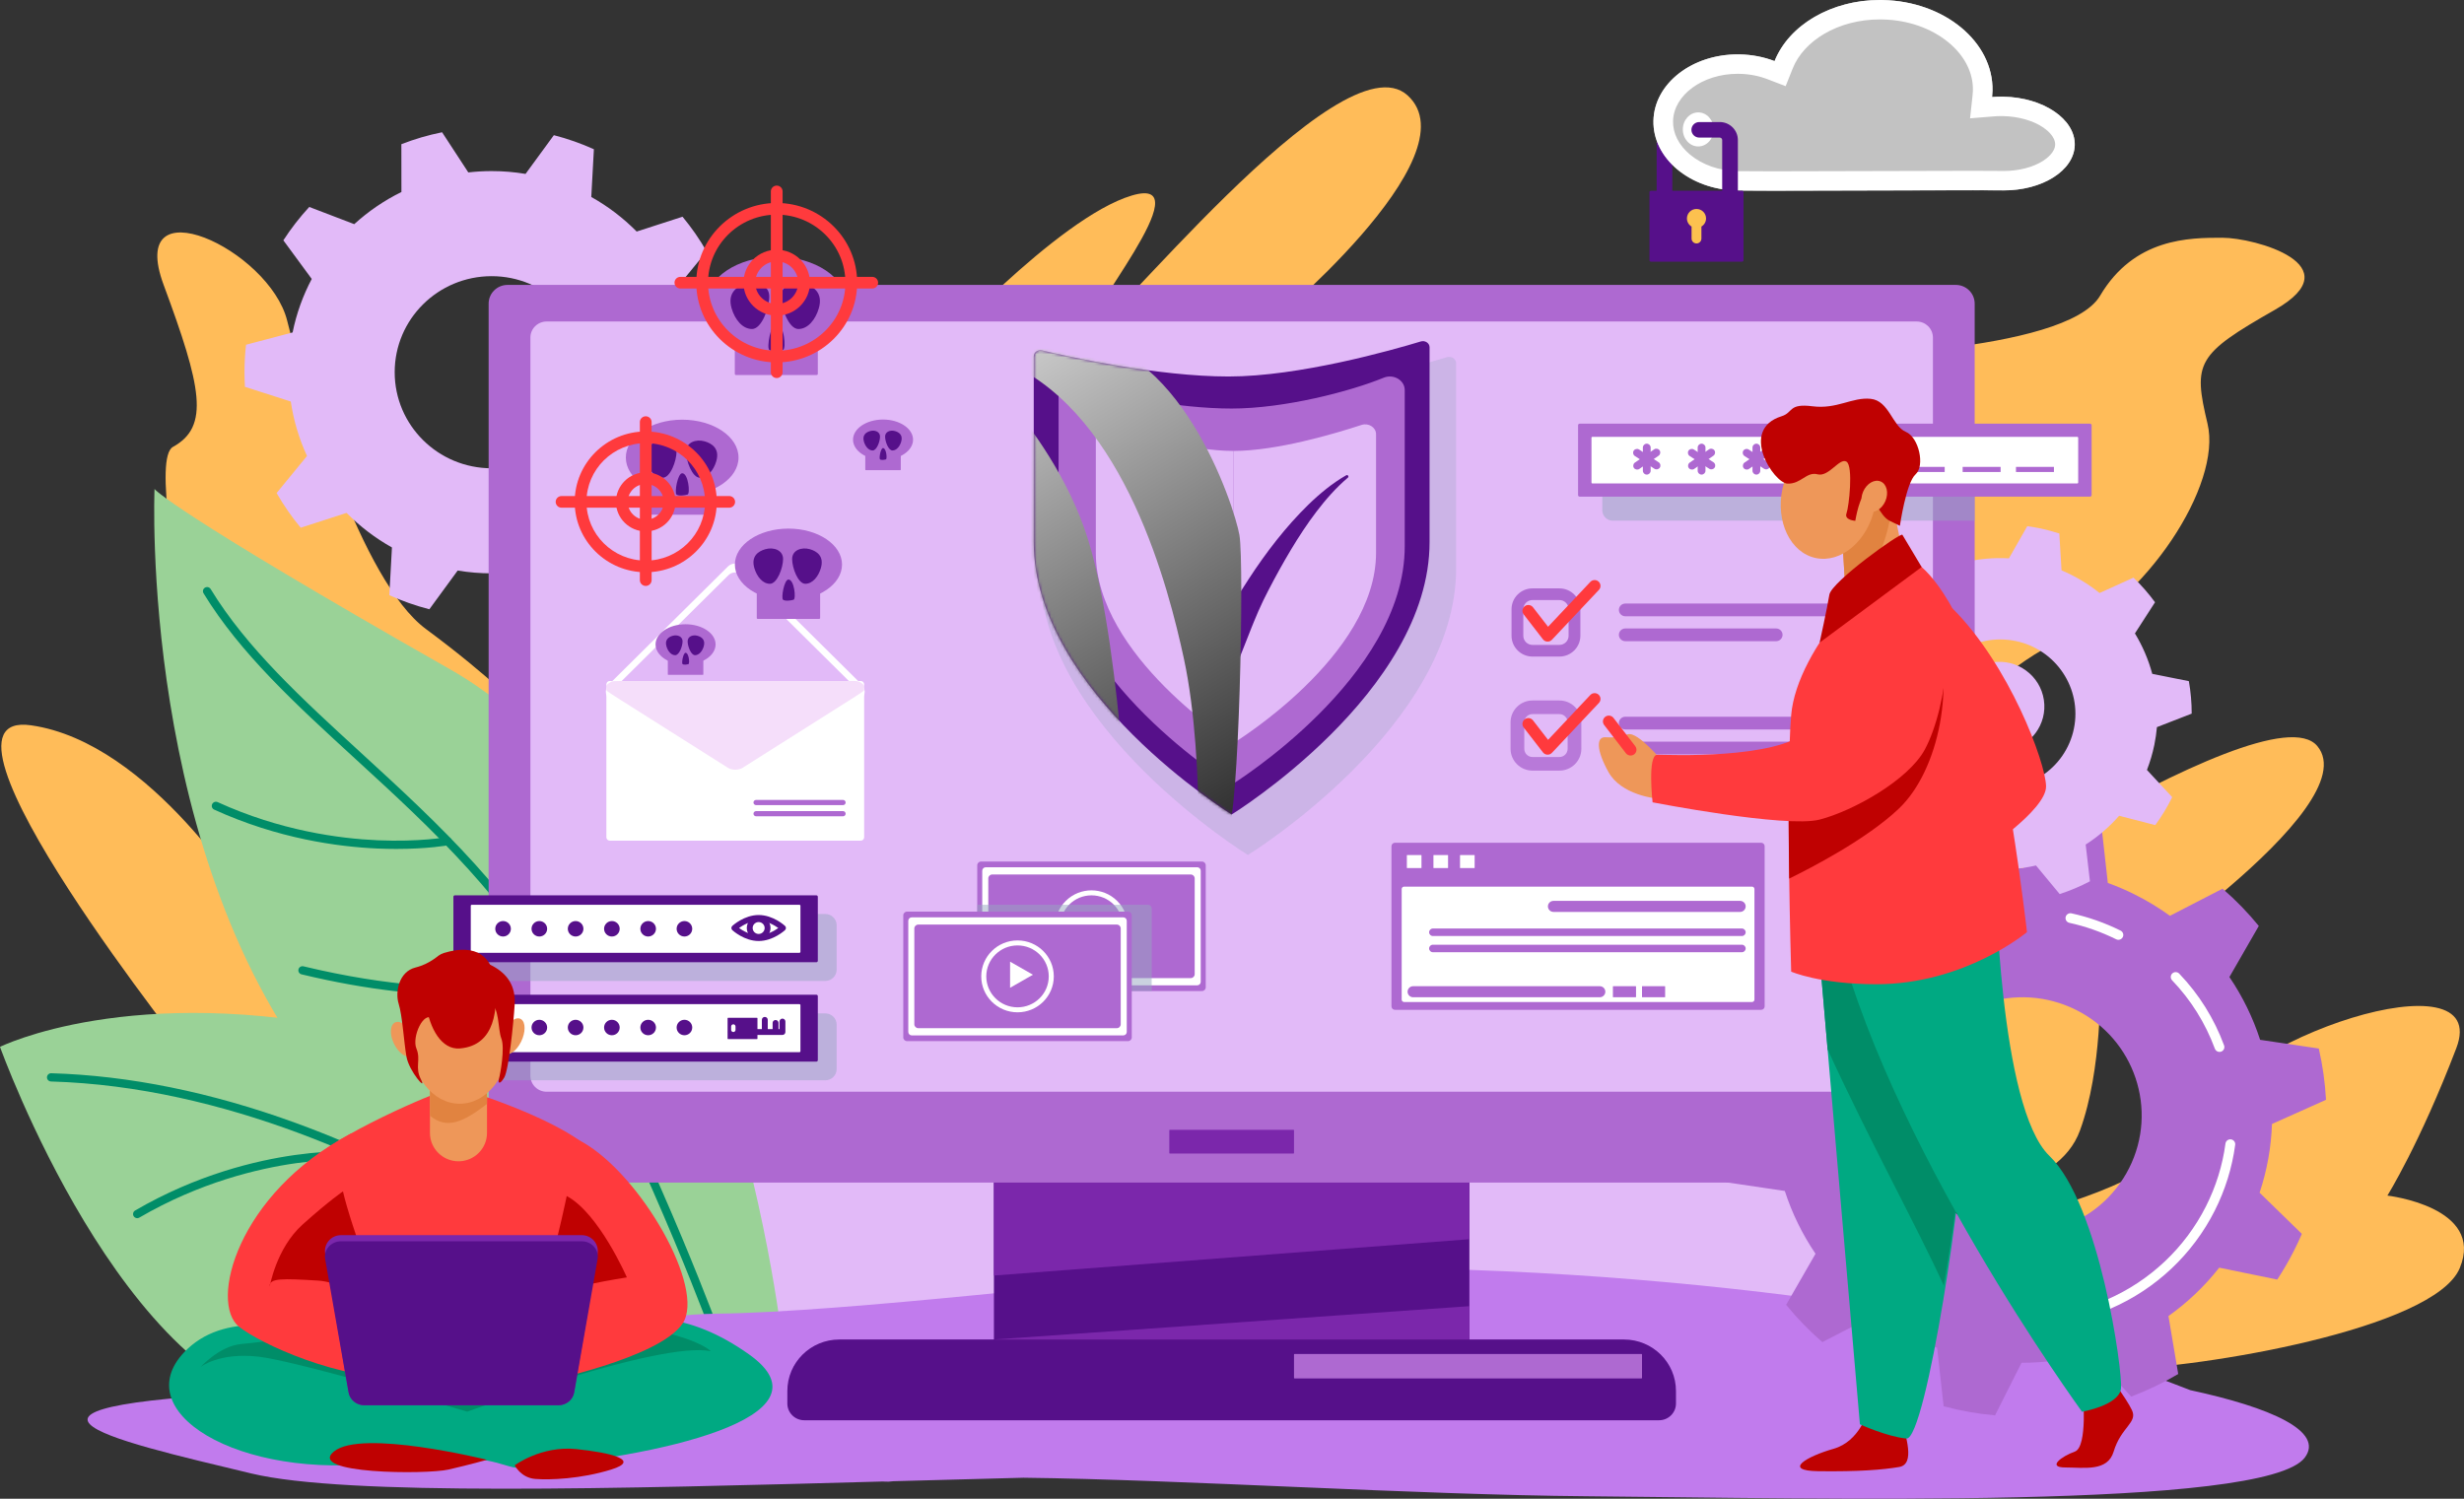 <svg width="845" height="514" viewBox="0 0 845 514" fill="none" xmlns="http://www.w3.org/2000/svg">
<rect x="0" y="0" width="845" height="514" fill="#333333" stroke="none"/>
<path d="M67.29 365.471C67.29 365.471 -30.7 242.906 10.612 248.747C51.924 254.589 85.833 310.857 85.833 310.857C85.833 310.857 46.638 160.242 59.319 153.263C71.999 146.284 69.102 132.725 56.121 97.713C43.141 62.7 92.342 85.427 98.481 109.969C104.62 134.512 123.821 199.278 146.095 215.75C168.369 232.222 179.661 244.097 179.661 244.097L319.167 122.398C319.167 122.398 362.583 74.668 388.129 67.057C413.675 59.445 369.59 110.555 373.168 114.302C376.746 118.049 459.592 11.721 482.71 32.707C505.829 53.693 433.577 112.838 433.577 112.838L624.047 122.397C624.047 122.397 708.427 121.335 720.189 101.435C731.951 81.536 750.85 81.536 762.102 81.536C773.355 81.536 807.013 90.942 780.147 106.252C753.281 121.562 752.026 124.314 757.045 145.306C762.063 166.297 736.057 206.016 706.207 219.823C676.357 233.632 636.074 283.059 636.074 283.059L637.525 330.311C637.525 330.311 777.152 234.796 794.701 255.877C812.25 276.957 720.189 337.494 720.189 337.494C720.189 337.494 721.022 366.561 713.313 387.684C705.603 408.808 673.237 409.655 653.535 419.821C633.832 429.988 739.368 415.356 751.97 385.594C764.572 355.832 854.908 326.665 842.361 359.495C829.815 392.326 818.727 410.039 818.727 410.039C818.727 410.039 852.273 413.893 843.554 434.895C834.833 455.897 754.243 469.186 726.159 469.605C698.075 470.024 208.84 466.406 208.84 466.406L67.29 365.471Z" fill="#FFBC59"/>
<path d="M240.616 391.552L250.513 458.835L629.237 468.551L638.59 389.64L240.616 391.552Z" fill="#E2BAF8"/>
<path d="M268.72 463.706C268.72 463.706 250.913 284.465 154.421 229.595C57.928 174.724 52.995 167.705 52.995 167.705C52.995 167.705 47.527 294.947 112.086 373.159C176.644 451.37 245.24 467.098 245.24 467.098L268.72 463.706Z" fill="#9AD297"/>
<path d="M231.434 469.352C231.434 469.352 204.664 371.352 124.87 353.988C45.076 336.623 0 359.033 0 359.033C0 359.033 42.243 476.969 104.178 483.814C173.971 491.527 231.434 469.352 231.434 469.352Z" fill="#9AD297"/>
<path d="M236.356 470.055C236.005 470.055 235.653 469.927 235.378 469.67C235.122 469.431 209.369 445.521 169.779 421.512C133.297 399.389 77.264 372.65 17.492 370.906C16.705 370.884 16.085 370.233 16.108 369.452C16.131 368.671 16.78 368.062 17.577 368.08C44.271 368.858 72.442 374.581 101.306 385.089C124.37 393.486 147.927 404.94 171.325 419.134C211.151 443.294 237.078 467.372 237.336 467.612C237.909 468.148 237.935 469.042 237.394 469.61C237.114 469.906 236.735 470.055 236.356 470.055Z" fill="#008D68"/>
<path d="M245.957 460.249C245.37 460.249 244.819 459.887 244.612 459.307C244.428 458.793 225.813 407.123 193.502 344.533C175.258 309.192 148.075 284.282 121.787 260.192C101.494 241.597 82.327 224.033 69.802 203.485C69.395 202.816 69.612 201.947 70.286 201.544C70.961 201.139 71.838 201.355 72.245 202.023C84.56 222.228 103.584 239.66 123.724 258.116C150.195 282.374 177.568 307.458 196.042 343.245C228.444 406.011 247.116 457.845 247.301 458.362C247.564 459.098 247.176 459.905 246.433 460.167C246.276 460.223 246.115 460.249 245.957 460.249Z" fill="#008D68"/>
<path d="M47.058 417.789C46.568 417.789 46.092 417.539 45.827 417.092C45.427 416.419 45.653 415.552 46.333 415.156C67.506 402.814 87.862 397.99 101.21 396.116C115.702 394.083 125.063 394.962 125.454 395C126.237 395.078 126.81 395.769 126.733 396.546C126.656 397.322 125.954 397.888 125.173 397.814C125.08 397.805 115.689 396.931 101.51 398.931C88.443 400.774 68.513 405.508 47.78 417.594C47.553 417.726 47.303 417.789 47.058 417.789Z" fill="#008D68"/>
<path d="M84.972 455.435C84.601 455.435 84.23 455.293 83.951 455.009C83.4 454.449 83.412 453.554 83.977 453.01C84.292 452.705 91.864 445.453 105.946 437.332C118.919 429.851 140.066 420.247 167.136 416.972C167.917 416.875 168.629 417.429 168.725 418.204C168.82 418.979 168.264 419.684 167.482 419.779C140.893 422.995 120.123 432.428 107.382 439.776C93.601 447.722 86.043 454.961 85.968 455.034C85.691 455.301 85.331 455.435 84.972 455.435Z" fill="#67AAE2"/>
<path d="M135.949 291.151C133.91 291.151 131.724 291.108 129.404 291.007C115.92 290.416 95.268 287.622 73.456 277.668C72.74 277.341 72.427 276.501 72.757 275.792C73.087 275.083 73.935 274.773 74.65 275.099C96.041 284.863 116.301 287.603 129.53 288.181C143.838 288.808 153.162 287.118 153.255 287.1C154.028 286.958 154.774 287.463 154.919 288.23C155.064 288.998 154.554 289.736 153.78 289.88C153.451 289.941 146.776 291.151 135.949 291.151Z" fill="#008D68"/>
<path d="M158.567 341.331C145.262 341.331 126.761 339.78 103.405 334.16C102.64 333.977 102.17 333.212 102.355 332.453C102.541 331.694 103.313 331.229 104.079 331.412C133.879 338.581 155.62 339.05 168.61 338.18C182.674 337.238 189.789 334.57 189.86 334.544C190.595 334.264 191.42 334.624 191.705 335.352C191.988 336.08 191.625 336.898 190.892 337.18C190.593 337.295 183.424 340.003 168.995 340.989C165.978 341.194 162.499 341.331 158.567 341.331Z" fill="#008D68"/>
<path d="M751.139 476.768C742.994 473.574 733.366 470.119 723.255 466.405C675.027 448.685 529.53 428.88 413.495 436.646C381.527 438.785 290.289 450.01 245.957 450.537C197.12 451.118 221.834 472.554 102.073 477.059C-17.689 481.562 37.185 493.568 86.185 505.34C118.481 513.099 210.776 510.63 304.729 508.045C301.925 508.408 302.25 508.418 306.381 507.999C321.287 507.589 336.226 507.178 350.966 506.805C405.814 507.45 485.448 512.676 544.377 513.158C622.763 513.798 776.818 517.867 790.389 499.913C797.239 490.847 778.631 482.686 751.139 476.768Z" fill="#C17BED"/>
<path d="M252.807 137.086C253.156 133.99 253.342 130.846 253.342 127.656C253.342 125.974 253.287 124.305 253.187 122.647L237.465 117.606C236.497 111.036 234.596 104.768 231.897 98.937L242.323 86.224C239.911 82.019 237.146 78.039 234.064 74.328L218.339 79.412C213.756 74.772 208.518 70.771 202.773 67.555L203.667 51.183C199.278 49.203 194.69 47.584 189.939 46.362L180.23 59.641C176.445 59.009 172.558 58.676 168.592 58.676C165.889 58.676 163.223 58.834 160.6 59.131L151.61 45.361C146.793 46.332 142.126 47.708 137.644 49.451L137.664 65.847C131.744 68.762 126.302 72.486 121.485 76.875L106.058 70.976C102.78 74.526 99.803 78.354 97.174 82.423L106.91 95.668C103.895 101.362 101.66 107.523 100.346 114.017L84.378 118.227C84.028 121.323 83.843 124.468 83.843 127.657C83.843 129.339 83.898 131.009 83.997 132.667L99.72 137.708C100.688 144.277 102.589 150.545 105.287 156.376L94.862 169.089C97.274 173.294 100.038 177.274 103.121 180.986L118.845 175.901C123.429 180.541 128.667 184.543 134.412 187.758L133.518 204.131C137.906 206.11 142.494 207.73 147.245 208.951L156.955 195.673C160.74 196.304 164.627 196.638 168.592 196.638C171.296 196.638 173.962 196.48 176.585 196.183L185.575 209.953C190.392 208.982 195.059 207.605 199.541 205.863L199.521 189.467C205.441 186.552 210.883 182.828 215.7 178.438L231.127 184.337C234.405 180.787 237.382 176.96 240.011 172.89L230.276 159.646C233.289 153.952 235.525 147.79 236.839 141.297L252.807 137.086ZM168.593 160.597C150.235 160.597 135.353 145.848 135.353 127.656C135.353 109.464 150.235 94.717 168.593 94.717C186.952 94.717 201.834 109.464 201.834 127.656C201.833 145.848 186.952 160.597 168.593 160.597Z" fill="#E2BAF8"/>
<path d="M780.954 438.84C783.058 435.626 785.009 432.268 786.78 428.762C787.714 426.912 788.58 425.046 789.393 423.169L774.902 409.049C777.486 401.297 778.878 393.367 779.149 385.482L797.676 377.189C797.359 371.249 796.529 365.364 795.201 359.601L775.084 356.616C772.621 349.013 769.084 341.755 764.551 335.085L774.628 317.568C770.902 312.997 766.756 308.714 762.21 304.779L744.157 314.085C740.345 311.327 736.256 308.839 731.895 306.677C728.922 305.202 725.902 303.922 722.852 302.818L720.615 282.771C714.778 281.211 708.881 280.178 702.984 279.651L693.899 297.693C685.77 297.669 677.716 298.796 669.982 300.996L656.293 286.094C650.716 288.21 645.317 290.796 640.165 293.837L643.515 313.711C637.038 318.33 631.157 323.887 626.105 330.31L606.207 326.23C604.103 329.445 602.152 332.802 600.381 336.308C599.447 338.159 598.581 340.024 597.768 341.902L612.259 356.022C609.674 363.774 608.283 371.704 608.011 379.588L589.485 387.882C589.802 393.821 590.632 399.706 591.96 405.469L612.077 408.455C614.54 416.058 618.077 423.315 622.61 429.986L612.533 447.502C616.259 452.073 620.405 456.357 624.951 460.292L643.004 450.985C646.816 453.744 650.905 456.231 655.266 458.394C658.239 459.869 661.258 461.149 664.308 462.253L666.546 482.299C672.383 483.859 678.279 484.892 684.177 485.42L693.262 467.378C701.391 467.402 709.444 466.275 717.179 464.075L730.868 478.976C736.444 476.86 741.844 474.274 746.996 471.234L743.646 451.359C750.123 446.74 756.003 441.184 761.056 434.761L780.954 438.84ZM675.284 418.76C655.095 408.747 646.921 384.411 657.026 364.405C667.13 344.399 691.688 336.298 711.876 346.312C732.065 356.325 740.239 380.66 730.135 400.667C720.03 420.673 695.473 428.774 675.284 418.76Z" fill="#AE69D1"/>
<path d="M723.256 448.891C722.609 448.891 721.992 448.519 721.715 447.894C721.343 447.051 721.73 446.068 722.581 445.699C737.265 439.323 749.31 427.974 756.498 413.742C759.94 406.928 762.194 399.678 763.2 392.195C763.322 391.283 764.162 390.64 765.088 390.763C766.009 390.885 766.655 391.723 766.533 392.635C765.478 400.485 763.114 408.088 759.504 415.234C751.965 430.16 739.332 442.063 723.93 448.751C723.711 448.847 723.481 448.891 723.256 448.891Z" fill="white"/>
<path d="M761.145 360.768C760.46 360.768 759.817 360.349 759.568 359.675C756.311 350.872 751.376 342.977 744.901 336.208C744.262 335.54 744.29 334.486 744.964 333.853C745.638 333.221 746.702 333.248 747.341 333.916C754.133 341.016 759.308 349.297 762.724 358.528C763.044 359.392 762.596 360.349 761.725 360.666C761.533 360.734 761.338 360.768 761.145 360.768Z" fill="white"/>
<path d="M726.478 322.32C726.225 322.32 725.969 322.263 725.727 322.144C720.606 319.605 715.203 317.703 709.666 316.495C708.759 316.297 708.186 315.408 708.385 314.51C708.585 313.611 709.481 313.042 710.389 313.24C716.197 314.508 721.864 316.502 727.232 319.164C728.062 319.576 728.399 320.577 727.983 321.4C727.689 321.983 727.095 322.32 726.478 322.32Z" fill="white"/>
<path d="M665.792 306.656C668.107 307.397 670.486 308.022 672.927 308.513C674.214 308.773 675.501 308.989 676.785 309.17L683.07 298.13C688.247 298.416 693.338 297.955 698.219 296.827L706.341 306.625C709.932 305.461 713.404 303.997 716.721 302.253L715.256 289.649C719.515 286.92 723.387 283.6 726.735 279.777L739.129 282.977C741.322 279.984 743.27 276.784 744.938 273.402L736.272 264.054C737.34 261.307 738.195 258.436 738.807 255.455C739.225 253.423 739.515 251.395 739.692 249.377L751.62 244.745C751.62 240.974 751.288 237.253 750.645 233.615L738.092 231.1C736.774 226.2 734.764 221.535 732.148 217.237L739.044 206.551C736.832 203.54 734.362 200.712 731.653 198.107L720.012 203.38C716.119 200.236 711.748 197.605 706.981 195.615L706.221 182.962C703.906 182.223 701.527 181.598 699.087 181.105C697.799 180.846 696.513 180.63 695.229 180.448L688.944 191.489C683.766 191.203 678.675 191.664 673.795 192.793L665.673 182.994C662.082 184.157 658.609 185.621 655.292 187.365L656.757 199.97C652.498 202.699 648.626 206.019 645.278 209.841L632.884 206.642C630.692 209.635 628.744 212.834 627.076 216.216L635.741 225.565C634.674 228.312 633.818 231.182 633.206 234.163C632.789 236.196 632.499 238.224 632.321 240.241L620.394 244.873C620.393 248.644 620.726 252.365 621.368 256.003L633.922 258.518C635.239 263.418 637.25 268.084 639.866 272.381L632.97 283.067C635.181 286.079 637.652 288.907 640.36 291.511L652.001 286.238C655.895 289.382 660.266 292.013 665.033 294.003L665.792 306.656ZM660.793 239.726C663.626 225.927 677.211 217.016 691.137 219.823C705.062 222.631 714.053 236.094 711.22 249.893C708.387 263.692 694.802 272.603 680.876 269.795C666.951 266.988 657.96 253.525 660.793 239.726Z" fill="#E2BAF8"/>
<path d="M700.924 240.042C702.185 248.413 696.359 256.211 687.912 257.461C679.464 258.71 671.594 252.936 670.334 244.565C669.073 236.194 674.899 228.395 683.347 227.146C691.794 225.897 699.664 231.671 700.924 240.042Z" fill="#E2BAF8"/>
<path d="M503.914 459.398V389.64H340.85V459.398H287.832C277.99 459.398 270.011 467.305 270.011 477.058V481.351C270.011 484.522 272.604 487.092 275.804 487.092H568.961C572.16 487.092 574.754 484.522 574.754 481.351V477.058C574.754 467.305 566.776 459.398 556.933 459.398H503.914Z" fill="#56108A"/>
<path d="M340.85 437.459L503.914 425V395.616L340.85 397.328V437.459Z" fill="#7B27AB"/>
<path d="M503.914 447.961L340.85 459.399H503.914V447.961Z" fill="#7B27AB"/>
<path d="M670.709 405.58H174.056C170.473 405.58 167.57 402.703 167.57 399.153V104.14C167.57 100.59 170.473 97.712 174.056 97.712H670.709C674.291 97.712 677.195 100.59 677.195 104.14V399.153C677.195 402.703 674.291 405.58 670.709 405.58Z" fill="#AE69D1"/>
<path d="M657.309 374.423H187.455C184.382 374.423 181.89 371.954 181.89 368.908V115.778C181.89 112.733 184.382 110.263 187.455 110.263H657.309C660.382 110.263 662.874 112.733 662.874 115.778V368.909C662.873 371.954 660.382 374.423 657.309 374.423Z" fill="#E2BAF8"/>
<path d="M443.594 395.617H401.172C401.078 395.617 401 395.541 401 395.447V387.657C401 387.564 401.077 387.487 401.172 387.487H443.594C443.688 387.487 443.765 387.564 443.765 387.657V395.447C443.765 395.541 443.688 395.617 443.594 395.617Z" fill="#7B27AB"/>
<path d="M562.932 472.742H443.941C443.844 472.742 443.765 472.664 443.765 472.567V464.535C443.765 464.439 443.844 464.36 443.941 464.36H562.932C563.029 464.36 563.109 464.438 563.109 464.535V472.567C563.109 472.664 563.029 472.742 562.932 472.742Z" fill="#AE69D1"/>
<path opacity="0.3" d="M426.836 135.151C452.335 135.151 485.837 125.645 496.186 122.512C497.752 122.038 499.369 123.097 499.369 124.597V194.884C499.369 249.195 427.945 293.223 427.945 293.223C427.945 293.223 356.522 249.195 356.522 194.884V127.857C356.522 126.417 358.019 125.366 359.551 125.73C369.399 128.068 401.343 135.151 426.836 135.151Z" fill="#97A6C0"/>
<path d="M421.328 129.124C445.56 129.124 477.397 120.09 487.232 117.112C488.721 116.662 490.256 117.668 490.256 119.094V185.887C490.256 237.499 422.382 279.339 422.382 279.339C422.382 279.339 354.509 237.499 354.509 185.887V122.192C354.509 120.824 355.931 119.825 357.388 120.171C366.746 122.392 397.103 129.124 421.328 129.124Z" fill="#56108A"/>
<path d="M422.381 140.112C440.561 140.112 463.163 134.203 474.515 129.543C477.903 128.152 481.737 130.401 481.737 133.778V187.377C481.737 232.513 422.381 269.102 422.381 269.102C422.381 269.102 363.025 232.513 363.025 187.377V136.109C363.025 132.866 366.584 130.623 369.929 131.753C381.175 135.555 404.031 140.112 422.381 140.112Z" fill="#AE69D1"/>
<path d="M423.009 154.651V254.84C423.009 254.84 375.803 225.031 375.803 189.611V149.01C375.803 146.643 378.407 145.011 380.843 145.849C389.659 148.885 408.338 154.651 423.009 154.651Z" fill="#E2BAF8"/>
<path d="M423.008 154.651V254.84C423.008 254.84 471.9 225.031 471.9 189.611V148.917C471.9 146.574 469.344 144.94 466.921 145.736C457.772 148.738 437.865 154.651 423.008 154.651Z" fill="#E2BAF8"/>
<path d="M404.452 178.766C405.187 179.29 405.89 179.837 406.581 180.392C407.269 180.955 407.955 181.497 408.607 182.109C409.262 182.712 409.917 183.32 410.557 183.944C410.875 184.256 411.206 184.566 411.511 184.884L412.423 185.847C413.036 186.489 413.63 187.144 414.222 187.804C414.805 188.469 415.36 189.155 415.932 189.831C416.509 190.506 417.035 191.212 417.575 191.913C417.847 192.263 418.113 192.616 418.376 192.971C418.64 193.326 418.91 193.679 419.158 194.044C419.667 194.767 420.165 195.498 420.663 196.229C421.154 196.965 421.622 197.716 422.092 198.467C422.569 199.213 423.009 199.982 423.452 200.749L424.107 201.907C424.322 202.295 424.523 202.691 424.728 203.084C424.93 203.479 425.141 203.87 425.336 204.269L425.908 205.475C426.285 206.278 426.64 207.1 426.978 207.927C427.318 208.756 427.635 209.592 427.935 210.449C428.086 210.877 428.228 211.305 428.369 211.747C428.44 211.97 428.512 212.179 428.58 212.414L428.796 213.149L419.44 212.591C419.632 212.244 419.792 211.958 419.974 211.651L420.508 210.755C420.865 210.162 421.22 209.572 421.585 208.988L423.789 205.509L428.216 198.609C429.704 196.321 431.235 194.061 432.826 191.842C434.403 189.613 436.063 187.439 437.75 185.289C439.458 183.152 441.206 181.046 443.031 179.005C444.859 176.965 446.746 174.977 448.708 173.062C450.67 171.148 452.733 169.331 454.879 167.624C455.949 166.767 457.056 165.954 458.188 165.181C459.318 164.407 460.475 163.672 461.665 162.999C461.908 162.862 462.217 162.945 462.356 163.186C462.478 163.399 462.427 163.663 462.245 163.816C461.224 164.682 460.24 165.578 459.289 166.504C458.338 167.43 457.422 168.39 456.528 169.366C455.636 170.345 454.767 171.342 453.928 172.365C453.089 173.388 452.272 174.426 451.467 175.473C449.862 177.572 448.34 179.731 446.88 181.932C446.155 183.036 445.432 184.14 444.728 185.256C444.025 186.374 443.336 187.5 442.657 188.633C441.291 190.892 439.992 193.191 438.703 195.494C437.424 197.803 436.183 200.131 434.971 202.474C434.367 203.646 433.771 204.822 433.195 206.008C432.618 207.193 432.071 208.393 431.544 209.601C431.011 210.805 430.505 212.021 430.01 213.236L429.272 215.053L428.572 216.825L424.278 227.703L419.215 216.268L417.306 211.954C417.134 211.585 416.974 211.211 416.813 210.837C416.658 210.462 416.473 210.094 416.318 209.717L415.343 207.46L411.453 198.326C411.132 197.555 410.779 196.801 410.461 196.024L409.973 194.864L409.469 193.71C409.142 192.934 408.797 192.165 408.482 191.378C408.153 190.598 407.801 189.831 407.481 189.039C407.148 188.256 406.832 187.456 406.497 186.679C406.163 185.899 405.845 185.102 405.526 184.299C405.223 183.493 404.861 182.681 404.546 181.859C404.224 181.038 403.914 180.207 403.636 179.353C403.545 179.077 403.699 178.78 403.978 178.691C404.145 178.638 404.321 178.673 404.452 178.766Z" fill="#56108A"/>
<mask id="mask0_224_3220" style="mask-type:luminance" maskUnits="userSpaceOnUse" x="354" y="117" width="137" height="163">
<path d="M421.328 129.124C445.56 129.124 477.397 120.09 487.232 117.112C488.721 116.662 490.256 117.668 490.256 119.094V185.887C490.256 237.499 422.382 279.339 422.382 279.339C422.382 279.339 354.509 237.499 354.509 185.887V122.192C354.509 120.824 355.931 119.825 357.388 120.171C366.746 122.392 397.103 129.124 421.328 129.124Z" fill="white"/>
</mask>
<g mask="url(#mask0_224_3220)">
<path d="M373.194 185.233C379.457 205.474 383.006 237.425 384.667 256.315C367.164 240.145 349.786 221.069 348.911 211.1C347.816 198.633 345.669 162.681 346.042 137.69C353.275 146.21 366.584 163.874 373.194 185.233Z" fill="url(#paint0_linear_224_3220)"/>
<path d="M405.959 225.676C400.823 202.072 386.066 143.164 346.551 124.892C347.13 117.111 348.213 112.088 350.025 111.979C357.263 111.545 365.818 115.675 365.818 115.675C404.424 115.457 423.288 173.495 425.043 183.495C426.797 193.494 424.824 281.791 421.094 284.16C420.281 284.676 416.467 282.43 410.986 278.398C410.845 267.779 410.051 244.48 405.959 225.676Z" fill="url(#paint1_linear_224_3220)"/>
</g>
<path opacity="0.5" d="M677.195 153.545H553.058C551.098 153.545 549.495 155.134 549.495 157.077V175.03C549.495 176.971 551.098 178.561 553.058 178.561H677.195V153.545Z" fill="#97A6C0"/>
<path d="M716.766 170.322H541.705C541.415 170.322 541.178 170.087 541.178 169.8V145.828C541.178 145.541 541.415 145.306 541.705 145.306H716.766C717.056 145.306 717.294 145.541 717.294 145.828V169.8C717.294 170.087 717.056 170.322 716.766 170.322Z" fill="#AE69D1"/>
<path d="M712.354 165.812H546.119C545.934 165.812 545.782 165.661 545.782 165.478V150.149C545.782 149.966 545.934 149.815 546.119 149.815H712.354C712.539 149.815 712.691 149.966 712.691 150.149V165.478C712.691 165.661 712.539 165.812 712.354 165.812Z" fill="white"/>
<path d="M564.738 162.77C564.002 162.77 563.4 162.174 563.4 161.445V153.492C563.4 152.763 564.002 152.166 564.738 152.166C565.474 152.166 566.075 152.763 566.075 153.492V161.445C566.075 162.174 565.474 162.77 564.738 162.77Z" fill="#AE69D1"/>
<path d="M569.208 160.381C568.803 160.99 567.97 161.161 567.356 160.761L560.651 156.391C560.036 155.99 559.864 155.164 560.268 154.555C560.673 153.946 561.506 153.776 562.12 154.176L568.825 158.545C569.44 158.946 569.612 159.772 569.208 160.381Z" fill="#AE69D1"/>
<path d="M560.339 160.486C559.921 159.886 560.073 159.056 560.678 158.641L567.275 154.115C567.88 153.7 568.718 153.851 569.137 154.45C569.555 155.049 569.403 155.88 568.798 156.295L562.2 160.821C561.596 161.236 560.758 161.085 560.339 160.486Z" fill="#AE69D1"/>
<path d="M583.535 162.77C582.799 162.77 582.198 162.174 582.198 161.445V153.492C582.198 152.763 582.799 152.166 583.535 152.166C584.271 152.166 584.873 152.763 584.873 153.492V161.445C584.873 162.174 584.271 162.77 583.535 162.77Z" fill="#AE69D1"/>
<path d="M588.005 160.381C587.6 160.99 586.767 161.161 586.153 160.761L579.449 156.391C578.833 155.99 578.661 155.164 579.065 154.556C579.469 153.946 580.303 153.776 580.917 154.176L587.622 158.545C588.237 158.946 588.409 159.772 588.005 160.381Z" fill="#AE69D1"/>
<path d="M579.137 160.486C578.718 159.886 578.871 159.056 579.475 158.641L586.073 154.115C586.677 153.7 587.515 153.851 587.934 154.45C588.353 155.049 588.2 155.88 587.596 156.295L580.997 160.821C580.393 161.236 579.555 161.085 579.137 160.486Z" fill="#AE69D1"/>
<path d="M602.332 162.77C601.597 162.77 600.995 162.174 600.995 161.445V153.492C600.995 152.763 601.597 152.166 602.332 152.166C603.068 152.166 603.67 152.763 603.67 153.492V161.445C603.67 162.174 603.068 162.77 602.332 162.77Z" fill="#AE69D1"/>
<path d="M606.803 160.381C606.398 160.99 605.565 161.161 604.95 160.761L598.245 156.391C597.63 155.99 597.458 155.164 597.862 154.556C598.267 153.946 599.1 153.776 599.715 154.176L606.42 158.545C607.034 158.946 607.206 159.772 606.803 160.381Z" fill="#AE69D1"/>
<path d="M597.934 160.486C597.516 159.886 597.668 159.056 598.273 158.641L604.87 154.115C605.475 153.7 606.312 153.851 606.732 154.45C607.15 155.049 606.998 155.88 606.393 156.295L599.795 160.821C599.19 161.236 598.353 161.085 597.934 160.486Z" fill="#AE69D1"/>
<path d="M621.129 162.77C620.394 162.77 619.792 162.174 619.792 161.445V153.492C619.792 152.763 620.394 152.166 621.129 152.166C621.865 152.166 622.466 152.763 622.466 153.492V161.445C622.466 162.174 621.865 162.77 621.129 162.77Z" fill="#AE69D1"/>
<path d="M625.6 160.381C625.195 160.99 624.362 161.161 623.748 160.761L617.043 156.391C616.427 155.99 616.256 155.164 616.66 154.556C617.064 153.946 617.897 153.776 618.512 154.176L625.216 158.545C625.831 158.946 626.004 159.772 625.6 160.381Z" fill="#AE69D1"/>
<path d="M616.732 160.486C616.313 159.886 616.465 159.056 617.069 158.641L623.668 154.115C624.272 153.7 625.11 153.851 625.529 154.45C625.947 155.049 625.795 155.88 625.19 156.295L618.592 160.821C617.988 161.236 617.15 161.085 616.732 160.486Z" fill="#AE69D1"/>
<path d="M639.927 162.77C639.191 162.77 638.59 162.174 638.59 161.445V153.492C638.59 152.763 639.191 152.166 639.927 152.166C640.663 152.166 641.265 152.763 641.265 153.492V161.445C641.265 162.174 640.662 162.77 639.927 162.77Z" fill="#AE69D1"/>
<path d="M644.397 160.381C643.993 160.99 643.159 161.161 642.545 160.761L635.84 156.391C635.225 155.99 635.054 155.164 635.457 154.556C635.861 153.946 636.695 153.776 637.309 154.176L644.014 158.545C644.629 158.946 644.801 159.772 644.397 160.381Z" fill="#AE69D1"/>
<path d="M635.528 160.486C635.11 159.886 635.262 159.056 635.867 158.641L642.464 154.115C643.069 153.7 643.906 153.851 644.326 154.45C644.744 155.049 644.592 155.88 643.987 156.295L637.389 160.821C636.784 161.236 635.947 161.085 635.528 160.486Z" fill="#AE69D1"/>
<path d="M666.871 161.882H653.924C653.904 161.882 653.887 161.866 653.887 161.846V160.154C653.887 160.133 653.904 160.117 653.924 160.117H666.871C666.891 160.117 666.907 160.133 666.907 160.154V161.846C666.907 161.866 666.891 161.882 666.871 161.882Z" fill="#AE69D1"/>
<path d="M686.052 161.882H673.106C673.085 161.882 673.068 161.866 673.068 161.846V160.154C673.068 160.133 673.085 160.117 673.106 160.117H686.052C686.072 160.117 686.089 160.133 686.089 160.154V161.846C686.089 161.866 686.072 161.882 686.052 161.882Z" fill="#AE69D1"/>
<path d="M704.338 161.882H691.392C691.371 161.882 691.354 161.866 691.354 161.846V160.154C691.354 160.133 691.371 160.117 691.392 160.117H704.338C704.359 160.117 704.375 160.133 704.375 160.154V161.846C704.376 161.866 704.359 161.882 704.338 161.882Z" fill="#AE69D1"/>
<path d="M295.49 239.745L254.675 280.192C253.287 281.569 251.015 281.569 249.627 280.192L208.812 239.745C207.423 238.369 207.423 236.118 208.812 234.742L249.627 194.296C251.015 192.919 253.287 192.919 254.675 194.296L295.49 234.742C296.879 236.118 296.879 238.369 295.49 239.745Z" fill="white"/>
<path d="M292.482 239.572L254.5 277.211C253.208 278.491 251.093 278.491 249.802 277.211L211.82 239.572C210.527 238.291 210.527 236.196 211.82 234.916L249.802 197.277C251.093 195.996 253.208 195.996 254.5 197.277L292.482 234.916C293.774 236.196 293.774 238.291 292.482 239.572Z" fill="#E2BAF8"/>
<path d="M295.202 288.306H209.101C208.467 288.306 207.948 287.792 207.948 287.163V234.694C207.948 234.065 208.467 233.551 209.101 233.551H295.201C295.836 233.551 296.355 234.065 296.355 234.694V287.163C296.355 287.792 295.836 288.306 295.202 288.306Z" fill="white"/>
<path opacity="0.3" d="M296.355 236.596C296.355 234.917 296.495 234.933 294.807 233.865C294.295 233.659 293.69 233.537 293.04 233.537C205.349 233.537 210.7 233.381 209.496 233.865C207.861 234.9 207.949 234.855 207.949 236.596C208.332 237.346 205.482 235.386 249.627 263.323C251.016 264.202 253.288 264.202 254.676 263.323C298.822 235.386 295.972 237.346 296.355 236.596Z" fill="#DC92EC"/>
<path d="M288.762 193.625C288.762 200.441 280.537 205.966 270.39 205.966C260.244 205.966 252.018 200.441 252.018 193.625C252.018 186.81 260.243 181.285 270.39 181.285C280.537 181.285 288.762 186.81 288.762 193.625Z" fill="#AE69D1"/>
<path d="M280.958 212.263H259.824C259.659 212.263 259.524 212.129 259.524 211.965V198.323C259.524 198.16 259.659 198.026 259.824 198.026H280.958C281.122 198.026 281.258 198.159 281.258 198.323V211.965C281.257 212.129 281.122 212.263 280.958 212.263Z" fill="#AE69D1"/>
<path d="M268.548 191.717C268.548 194.741 266.528 200.216 264.036 200.216C261.543 200.216 259.541 197.738 258.695 194.832C257.497 190.725 260.077 189.041 262.47 188.353C265.325 187.531 268.548 188.693 268.548 191.717Z" fill="#56108A"/>
<path d="M271.653 191.717C271.653 194.741 273.673 200.216 276.166 200.216C278.658 200.216 280.66 197.738 281.507 194.832C282.704 190.725 280.125 189.041 277.731 188.353C274.877 187.531 271.653 188.693 271.653 191.717Z" fill="#56108A"/>
<path d="M270.391 198.757C272.417 198.757 273.061 205.419 272.141 205.693C271.219 205.967 269.286 206.24 268.549 205.693C267.812 205.145 268.917 198.757 270.391 198.757Z" fill="#56108A"/>
<path d="M233.946 169.894C244.618 169.894 253.269 164.083 253.269 156.914C253.269 149.746 244.618 143.934 233.946 143.934C223.274 143.934 214.622 149.746 214.622 156.914C214.622 164.083 223.274 169.894 233.946 169.894Z" fill="#AE69D1"/>
<path d="M245.06 176.517H222.832C222.658 176.517 222.517 176.377 222.517 176.204V161.855C222.517 161.683 222.658 161.543 222.832 161.543H245.06C245.234 161.543 245.376 161.683 245.376 161.855V176.204C245.376 176.377 245.234 176.517 245.06 176.517Z" fill="#AE69D1"/>
<path d="M232.009 154.907C232.009 158.087 229.884 163.847 227.262 163.847C224.641 163.847 222.535 161.239 221.645 158.184C220.386 153.865 223.098 152.093 225.616 151.369C228.619 150.504 232.009 151.726 232.009 154.907Z" fill="#56108A"/>
<path d="M235.275 154.907C235.275 158.087 237.4 163.847 240.021 163.847C242.643 163.847 244.748 161.239 245.639 158.184C246.898 153.865 244.185 152.093 241.668 151.369C238.665 150.504 235.275 151.726 235.275 154.907Z" fill="#56108A"/>
<path d="M233.946 162.311C236.077 162.311 236.755 169.319 235.786 169.607C234.818 169.895 232.784 170.183 232.009 169.607C231.234 169.031 232.396 162.311 233.946 162.311Z" fill="#56108A"/>
<path d="M313.12 150.798C313.12 154.615 308.512 157.711 302.828 157.711C297.144 157.711 292.536 154.615 292.536 150.798C292.536 146.979 297.144 143.884 302.828 143.884C308.512 143.884 313.12 146.979 313.12 150.798Z" fill="#AE69D1"/>
<path d="M308.747 161.239H296.909C296.816 161.239 296.74 161.164 296.74 161.072V153.429C296.74 153.338 296.816 153.263 296.909 153.263H308.747C308.84 153.263 308.915 153.338 308.915 153.429V161.072C308.915 161.164 308.839 161.239 308.747 161.239Z" fill="#AE69D1"/>
<path d="M301.796 149.729C301.796 151.423 300.664 154.491 299.268 154.491C297.872 154.491 296.75 153.101 296.276 151.474C295.605 149.174 297.05 148.23 298.391 147.844C299.99 147.384 301.796 148.035 301.796 149.729Z" fill="#56108A"/>
<path d="M303.535 149.729C303.535 151.423 304.667 154.491 306.063 154.491C307.459 154.491 308.581 153.101 309.055 151.474C309.726 149.174 308.281 148.23 306.94 147.844C305.341 147.384 303.535 148.035 303.535 149.729Z" fill="#56108A"/>
<path d="M302.827 153.672C303.962 153.672 304.323 157.404 303.807 157.557C303.292 157.711 302.209 157.864 301.795 157.557C301.383 157.251 302.002 153.672 302.827 153.672Z" fill="#56108A"/>
<path d="M235.11 227.922C240.794 227.922 245.401 224.826 245.401 221.008C245.401 217.19 240.794 214.095 235.11 214.095C229.426 214.095 224.818 217.19 224.818 221.008C224.818 224.826 229.426 227.922 235.11 227.922Z" fill="#AE69D1"/>
<path d="M241.029 231.449H229.19C229.098 231.449 229.022 231.374 229.022 231.282V223.64C229.022 223.548 229.098 223.473 229.19 223.473H241.029C241.121 223.473 241.197 223.548 241.197 223.64V231.282C241.197 231.374 241.122 231.449 241.029 231.449Z" fill="#AE69D1"/>
<path d="M234.078 219.939C234.078 221.633 232.946 224.701 231.55 224.701C230.154 224.701 229.033 223.312 228.558 221.685C227.887 219.384 229.332 218.441 230.673 218.054C232.272 217.595 234.078 218.245 234.078 219.939Z" fill="#56108A"/>
<path d="M235.816 219.939C235.816 221.633 236.948 224.701 238.344 224.701C239.74 224.701 240.862 223.312 241.337 221.685C242.007 219.384 240.562 218.441 239.221 218.054C237.621 217.595 235.816 218.245 235.816 219.939Z" fill="#56108A"/>
<path d="M235.109 223.883C236.245 223.883 236.606 227.615 236.09 227.768C235.574 227.922 234.491 228.075 234.078 227.768C233.665 227.461 234.284 223.883 235.109 223.883Z" fill="#56108A"/>
<path d="M290.289 104.205C290.289 113.131 279.516 120.367 266.227 120.367C252.938 120.367 242.166 113.131 242.166 104.205C242.166 95.278 252.938 88.042 266.227 88.042C279.516 88.042 290.289 95.278 290.289 104.205Z" fill="#AE69D1"/>
<path d="M280.066 128.614H252.388C252.172 128.614 251.996 128.439 251.996 128.225V110.358C251.996 110.144 252.173 109.969 252.388 109.969H280.066C280.283 109.969 280.459 110.144 280.459 110.358V128.225C280.459 128.439 280.282 128.614 280.066 128.614Z" fill="#AE69D1"/>
<path d="M263.814 101.706C263.814 105.667 261.168 112.838 257.904 112.838C254.64 112.838 252.019 109.591 250.909 105.786C249.341 100.407 252.72 98.201 255.854 97.3C259.594 96.224 263.814 97.745 263.814 101.706Z" fill="#56108A"/>
<path d="M267.881 101.706C267.881 105.667 270.527 112.838 273.791 112.838C277.055 112.838 279.677 109.591 280.786 105.786C282.354 100.407 278.975 98.201 275.841 97.3C272.102 96.224 267.881 97.745 267.881 101.706Z" fill="#56108A"/>
<path d="M266.227 110.925C268.88 110.925 269.725 119.651 268.518 120.009C267.312 120.368 264.779 120.726 263.814 120.009C262.85 119.292 264.297 110.925 266.227 110.925Z" fill="#56108A"/>
<path d="M289.103 276.123H259.29C258.797 276.123 258.392 275.722 258.392 275.233C258.392 274.744 258.797 274.343 259.29 274.343H289.103C289.597 274.343 290.001 274.744 290.001 275.233C290.001 275.723 289.597 276.123 289.103 276.123Z" fill="#AE69D1"/>
<path d="M289.103 279.956H259.29C258.797 279.956 258.392 279.555 258.392 279.066C258.392 278.577 258.797 278.177 259.29 278.177H289.103C289.597 278.177 290.001 278.577 290.001 279.066C290.001 279.555 289.597 279.956 289.103 279.956Z" fill="#AE69D1"/>
<path d="M266.368 124.291C251.154 124.291 238.778 112.026 238.778 96.95C238.778 81.874 251.155 69.609 266.368 69.609C281.581 69.609 293.958 81.875 293.958 96.95C293.958 112.025 281.581 124.291 266.368 124.291ZM266.368 73.607C253.379 73.607 242.812 84.079 242.812 96.95C242.812 109.821 253.379 120.292 266.368 120.292C279.356 120.292 289.923 109.821 289.923 96.95C289.924 84.079 279.356 73.607 266.368 73.607Z" fill="#FF3A3D"/>
<path d="M266.368 108.252C260.079 108.252 254.962 103.182 254.962 96.95C254.962 90.718 260.079 85.649 266.368 85.649C272.656 85.649 277.772 90.718 277.772 96.95C277.772 103.181 272.656 108.252 266.368 108.252ZM266.368 89.646C262.304 89.646 258.998 92.923 258.998 96.949C258.998 100.977 262.304 104.253 266.368 104.253C270.431 104.253 273.737 100.976 273.737 96.949C273.737 92.923 270.431 89.646 266.368 89.646Z" fill="#FF3A3D"/>
<path d="M299.121 98.949H233.333C232.218 98.949 231.315 98.054 231.315 96.95C231.315 95.846 232.219 94.951 233.333 94.951H299.121C300.236 94.951 301.138 95.846 301.138 96.95C301.138 98.054 300.236 98.949 299.121 98.949Z" fill="#FF3A3D"/>
<path d="M266.368 129.655C265.254 129.655 264.351 128.76 264.351 127.656V65.649C264.351 64.545 265.254 63.65 266.368 63.65C267.482 63.65 268.385 64.545 268.385 65.649V127.656C268.386 128.76 267.482 129.655 266.368 129.655Z" fill="#FF3A3D"/>
<path d="M221.449 196.264C208.015 196.264 197.085 185.433 197.085 172.12C197.085 158.807 208.015 147.976 221.449 147.976C234.883 147.976 245.813 158.807 245.813 172.12C245.813 185.433 234.883 196.264 221.449 196.264ZM221.449 151.975C210.24 151.975 201.12 161.012 201.12 172.12C201.12 183.228 210.24 192.266 221.449 192.266C232.659 192.266 241.778 183.228 241.778 172.12C241.778 161.012 232.659 151.975 221.449 151.975Z" fill="#FF3A3D"/>
<path d="M221.45 182.248C215.814 182.248 211.229 177.705 211.229 172.12C211.229 166.536 215.814 161.993 221.45 161.993C227.084 161.993 231.67 166.535 231.67 172.12C231.67 177.705 227.085 182.248 221.45 182.248ZM221.45 165.991C218.039 165.991 215.264 168.74 215.264 172.12C215.264 175.5 218.039 178.25 221.45 178.25C224.86 178.25 227.634 175.5 227.634 172.12C227.634 168.74 224.86 165.991 221.45 165.991Z" fill="#FF3A3D"/>
<path d="M250.07 174.12H192.582C191.468 174.12 190.565 173.225 190.565 172.121C190.565 171.016 191.468 170.122 192.582 170.122H250.07C251.185 170.122 252.088 171.017 252.088 172.121C252.088 173.225 251.185 174.12 250.07 174.12Z" fill="#FF3A3D"/>
<path d="M221.45 200.952C220.335 200.952 219.432 200.057 219.432 198.953V144.769C219.432 143.665 220.336 142.77 221.45 142.77C222.564 142.77 223.467 143.665 223.467 144.769V198.953C223.467 200.057 222.564 200.952 221.45 200.952Z" fill="#FF3A3D"/>
<path d="M603.958 346.337H478.399C477.732 346.337 477.191 345.801 477.191 345.141V290.222C477.191 289.561 477.732 289.025 478.399 289.025H603.958C604.625 289.025 605.166 289.561 605.166 290.222V345.141C605.166 345.801 604.625 346.337 603.958 346.337Z" fill="#AE69D1"/>
<path d="M600.833 343.647H481.524C481.063 343.647 480.69 343.277 480.69 342.821V304.908C480.69 304.452 481.063 304.082 481.524 304.082H600.833C601.293 304.082 601.666 304.452 601.666 304.908V342.821C601.666 343.277 601.293 343.647 600.833 343.647Z" fill="white"/>
<path d="M487.386 297.714H482.562C482.509 297.714 482.467 297.673 482.467 297.621V293.336C482.467 293.284 482.509 293.242 482.562 293.242H487.386C487.438 293.242 487.481 293.285 487.481 293.336V297.621C487.481 297.673 487.439 297.714 487.386 297.714Z" fill="white"/>
<path d="M496.502 297.714H491.677C491.625 297.714 491.583 297.673 491.583 297.621V293.336C491.583 293.284 491.625 293.242 491.677 293.242H496.502C496.554 293.242 496.596 293.285 496.596 293.336V297.621C496.596 297.673 496.554 297.714 496.502 297.714Z" fill="white"/>
<path d="M505.617 297.714H500.792C500.74 297.714 500.698 297.673 500.698 297.621V293.336C500.698 293.284 500.74 293.242 500.792 293.242H505.617C505.669 293.242 505.712 293.285 505.712 293.336V297.621C505.711 297.673 505.669 297.714 505.617 297.714Z" fill="white"/>
<path d="M596.744 312.754H532.754C531.701 312.754 530.84 311.9 530.84 310.857C530.84 309.814 531.702 308.96 532.754 308.96H596.744C597.798 308.96 598.658 309.814 598.658 310.857C598.658 311.9 597.797 312.754 596.744 312.754Z" fill="#AE69D1"/>
<path d="M548.615 342.021H484.625C483.572 342.021 482.711 341.167 482.711 340.124C482.711 339.081 483.573 338.227 484.625 338.227H548.615C549.668 338.227 550.529 339.081 550.529 340.124C550.529 341.168 549.668 342.021 548.615 342.021Z" fill="#AE69D1"/>
<path d="M560.977 342.021H553.207C553.163 342.021 553.127 341.986 553.127 341.942V338.306C553.127 338.263 553.163 338.227 553.207 338.227H560.977C561.022 338.227 561.057 338.263 561.057 338.306V341.942C561.057 341.986 561.022 342.021 560.977 342.021Z" fill="#AE69D1"/>
<path d="M570.959 342.021H563.188C563.144 342.021 563.108 341.986 563.108 341.942V338.306C563.108 338.263 563.144 338.227 563.188 338.227H570.959C571.003 338.227 571.039 338.263 571.039 338.306V341.942C571.039 341.986 571.003 342.021 570.959 342.021Z" fill="#AE69D1"/>
<path d="M597.359 321.019H491.393C490.678 321.019 490.094 320.44 490.094 319.732C490.094 319.024 490.678 318.444 491.393 318.444H597.36C598.074 318.444 598.659 319.024 598.659 319.732C598.658 320.44 598.074 321.019 597.359 321.019Z" fill="#AE69D1"/>
<path d="M597.359 326.575H491.393C490.678 326.575 490.094 325.995 490.094 325.287C490.094 324.579 490.678 324 491.393 324H597.36C598.074 324 598.659 324.579 598.659 325.287C598.659 325.995 598.074 326.575 597.359 326.575Z" fill="#AE69D1"/>
<path d="M534.769 225.178H525.561C521.593 225.178 518.364 221.979 518.364 218.047V208.923C518.364 204.99 521.592 201.791 525.561 201.791H534.769C538.737 201.791 541.966 204.99 541.966 208.923V218.047C541.966 221.98 538.737 225.178 534.769 225.178ZM525.561 205.789C523.817 205.789 522.399 207.195 522.399 208.923V218.047C522.399 219.775 523.817 221.181 525.561 221.181H534.769C536.513 221.181 537.931 219.775 537.931 218.047V208.923C537.931 207.195 536.513 205.789 534.769 205.789H525.561Z" fill="#AE69D1"/>
<g opacity="0.8">
<path d="M534.769 264.292H525.561C521.408 264.292 518.028 260.943 518.028 256.827V247.703C518.028 243.586 521.408 240.237 525.561 240.237H534.769C538.922 240.237 542.301 243.586 542.301 247.703V256.827C542.302 260.943 538.923 264.292 534.769 264.292ZM525.561 244.902C524.003 244.902 522.735 246.158 522.735 247.703V256.827C522.735 258.371 524.003 259.627 525.561 259.627H534.769C536.327 259.627 537.595 258.371 537.595 256.827V247.703C537.595 246.159 536.327 244.902 534.769 244.902H525.561Z" fill="#AE69D1"/>
</g>
<path d="M530.74 220.046C530.708 220.046 530.675 220.046 530.643 220.044C530.05 220.015 529.5 219.73 529.139 219.263L522.522 210.709C521.844 209.832 522.011 208.578 522.895 207.906C523.779 207.234 525.045 207.399 525.724 208.276L530.892 214.956L545.38 199.574C546.141 198.766 547.417 198.723 548.231 199.476C549.046 200.23 549.09 201.495 548.33 202.302L532.216 219.411C531.833 219.817 531.298 220.046 530.74 220.046Z" fill="#FF3A3D"/>
<path d="M530.74 258.826C530.708 258.826 530.675 258.825 530.643 258.823C530.05 258.795 529.5 258.509 529.139 258.043L522.522 249.489C521.844 248.612 522.011 247.358 522.895 246.685C523.779 246.013 525.045 246.179 525.724 247.056L530.892 253.736L545.38 238.354C546.141 237.546 547.417 237.503 548.231 238.256C549.046 239.01 549.09 240.275 548.33 241.082L532.216 258.191C531.833 258.597 531.298 258.826 530.74 258.826Z" fill="#FF3A3D"/>
<path d="M557.378 211.358H626.923C628.135 211.358 629.126 210.376 629.126 209.175C629.126 207.974 628.135 206.992 626.923 206.992H557.378C556.167 206.992 555.175 207.974 555.175 209.175C555.175 210.375 556.167 211.358 557.378 211.358Z" fill="#AE69D1"/>
<path d="M557.378 219.902H609.104C610.316 219.902 611.307 218.92 611.307 217.719C611.307 216.518 610.316 215.536 609.104 215.536H557.378C556.167 215.536 555.175 216.519 555.175 217.719C555.175 218.92 556.167 219.902 557.378 219.902Z" fill="#AE69D1"/>
<path d="M557.378 250.179H626.923C628.135 250.179 629.126 249.196 629.126 247.995C629.126 246.794 628.135 245.811 626.923 245.811H557.378C556.167 245.811 555.175 246.794 555.175 247.995C555.175 249.196 556.167 250.179 557.378 250.179Z" fill="#AE69D1"/>
<path d="M557.378 258.723H618.311C619.522 258.723 620.514 257.741 620.514 256.54C620.514 255.339 619.522 254.356 618.311 254.356H557.378C556.167 254.356 555.175 255.339 555.175 256.54C555.175 257.741 556.167 258.723 557.378 258.723Z" fill="#AE69D1"/>
<path d="M412.208 339.883H336.418C335.708 339.883 335.132 339.313 335.132 338.609V296.753C335.132 296.05 335.708 295.479 336.418 295.479H412.208C412.918 295.479 413.494 296.05 413.494 296.753V338.609C413.494 339.313 412.918 339.883 412.208 339.883Z" fill="#AE69D1"/>
<path d="M410.574 337.928H338.051C337.388 337.928 336.85 337.395 336.85 336.737V298.624C336.85 297.967 337.388 297.434 338.051 297.434H410.574C411.238 297.434 411.776 297.967 411.776 298.624V336.737C411.776 337.395 411.238 337.928 410.574 337.928Z" fill="white"/>
<path d="M408.355 335.446H340.272C339.526 335.446 338.921 334.846 338.921 334.108V301.255C338.921 300.516 339.526 299.917 340.272 299.917H408.355C409.1 299.917 409.706 300.516 409.706 301.255V334.108C409.706 334.846 409.1 335.446 408.355 335.446Z" fill="#AE69D1"/>
<path d="M383.1 326.4C387.958 321.586 387.958 313.78 383.1 308.966C378.242 304.152 370.365 304.152 365.507 308.966C360.649 313.78 360.649 321.586 365.507 326.4C370.365 331.214 378.242 331.214 383.1 326.4Z" fill="white"/>
<path d="M385.024 317.681C385.024 323.544 380.229 328.296 374.313 328.296C368.397 328.296 363.602 323.544 363.602 317.681C363.602 311.819 368.397 307.066 374.313 307.066C380.229 307.066 385.024 311.819 385.024 317.681Z" fill="#AE69D1"/>
<path d="M379.593 317.114L375.677 319.354L371.761 321.595V317.114V312.633L375.677 314.874L379.593 317.114Z" fill="white"/>
<path opacity="0.5" d="M393.673 310.3H335.131V338.609C335.131 339.313 335.707 339.883 336.418 339.883H394.959V311.575C394.96 310.871 394.383 310.3 393.673 310.3Z" fill="#97A6C0"/>
<path d="M386.843 357.06H311.053C310.342 357.06 309.767 356.489 309.767 355.785V313.93C309.767 313.226 310.342 312.655 311.053 312.655H386.843C387.553 312.655 388.128 313.226 388.128 313.93V355.785C388.129 356.489 387.553 357.06 386.843 357.06Z" fill="#AE69D1"/>
<path d="M385.209 355.103H312.686C312.023 355.103 311.485 354.571 311.485 353.913V315.8C311.485 315.143 312.022 314.61 312.686 314.61H385.209C385.872 314.61 386.41 315.143 386.41 315.8V353.913C386.41 354.571 385.872 355.103 385.209 355.103Z" fill="white"/>
<path d="M382.99 352.622H314.906C314.16 352.622 313.556 352.022 313.556 351.284V318.431C313.556 317.692 314.16 317.093 314.906 317.093H382.99C383.736 317.093 384.34 317.692 384.34 318.431V351.284C384.34 352.022 383.736 352.622 382.99 352.622Z" fill="#AE69D1"/>
<path d="M361.388 334.857C361.388 341.665 355.819 347.184 348.948 347.184C342.077 347.184 336.508 341.666 336.508 334.857C336.508 328.048 342.077 322.529 348.948 322.529C355.819 322.529 361.388 328.049 361.388 334.857Z" fill="white"/>
<path d="M359.66 334.857C359.66 340.719 354.864 345.471 348.948 345.471C343.032 345.471 338.236 340.719 338.236 334.857C338.236 328.994 343.032 324.242 348.948 324.242C354.863 324.242 359.66 328.995 359.66 334.857Z" fill="#AE69D1"/>
<path d="M354.228 334.29L350.312 336.531L346.396 338.771V334.29V329.809L350.312 332.05L354.228 334.29Z" fill="white"/>
<path d="M572.969 72.28C572.619 72.28 572.262 72.211 571.918 72.067C569.614 71.097 568.125 68.871 568.125 66.396V49.025C568.125 47.553 569.329 46.36 570.815 46.36C572.3 46.36 573.504 47.553 573.504 49.025V66.396C573.504 66.773 573.765 67.052 574.022 67.16C575.39 67.736 576.027 69.301 575.446 70.656C575.011 71.671 574.016 72.28 572.969 72.28Z" fill="#56108A"/>
<path opacity="0.7" d="M687.061 33.155C685.738 33.129 684.438 33.172 683.168 33.276C683.246 32.566 683.294 31.849 683.309 31.125C683.649 14.361 666.796 0.431 645.668 0.01C628.346 -0.335 613.53 8.51 608.567 20.947C604.943 19.556 600.908 18.741 596.644 18.656C580.549 18.336 567.291 28.53 567.029 41.426C566.768 54.321 579.604 65.034 595.699 65.354C606.579 65.571 677.033 65.103 686.41 65.29C700.096 65.562 711.336 58.589 711.516 49.716C711.695 40.842 700.747 33.428 687.061 33.155Z" fill="white"/>
<path d="M644.691 6.664C644.971 6.664 645.253 6.667 645.534 6.673C654.231 6.846 662.292 9.646 668.232 14.556C673.741 19.11 676.708 24.947 676.586 30.991C676.575 31.499 676.541 32.028 676.483 32.562L675.61 40.585L683.725 39.918C684.579 39.848 685.447 39.812 686.303 39.812C686.51 39.812 686.719 39.814 686.927 39.819C692.176 39.923 697.194 41.342 700.694 43.712C701.945 44.559 704.848 46.827 704.793 49.583C704.739 52.267 701.871 54.385 700.641 55.171C697.196 57.372 692.292 58.634 687.185 58.634C686.973 58.634 686.759 58.632 686.546 58.628C684.978 58.596 681.743 58.581 676.655 58.581C668.348 58.581 656.443 58.621 643.84 58.662C630.925 58.705 617.57 58.749 608.032 58.749C601.76 58.749 597.77 58.73 595.835 58.692C589.585 58.568 583.806 56.549 579.564 53.009C575.733 49.811 573.669 45.745 573.754 41.56C573.936 32.6 583.874 25.313 595.909 25.313C596.109 25.313 596.311 25.315 596.511 25.32C599.891 25.387 603.131 26.006 606.14 27.161L612.366 29.552L614.822 23.398C616.657 18.798 620.468 14.618 625.551 11.629C631.07 8.381 637.69 6.664 644.691 6.664ZM644.691 0C627.789 -0 613.437 8.745 608.567 20.947C604.943 19.556 600.908 18.741 596.644 18.656C596.399 18.651 596.152 18.649 595.907 18.649C580.145 18.648 567.287 28.727 567.029 41.426C566.768 54.321 579.603 65.034 595.698 65.354C597.828 65.397 602.24 65.413 608.03 65.413C626.691 65.413 659.663 65.245 676.653 65.245C681.323 65.245 684.784 65.258 686.41 65.29C686.668 65.295 686.928 65.298 687.184 65.298C700.518 65.298 711.339 58.422 711.515 49.716C711.694 40.842 700.746 33.428 687.061 33.156C686.807 33.15 686.554 33.148 686.302 33.148C685.24 33.148 684.194 33.193 683.168 33.277C683.246 32.566 683.294 31.849 683.309 31.125C683.649 14.362 666.796 0.431 645.668 0.01C645.343 0.003 645.015 0 644.691 0Z" fill="white"/>
<path d="M597.411 89.747H566.175C565.892 89.747 565.662 89.518 565.662 89.239V65.92C565.662 65.641 565.893 65.413 566.175 65.413H597.411C597.693 65.413 597.923 65.641 597.923 65.92V89.239C597.923 89.518 597.693 89.747 597.411 89.747Z" fill="#56108A"/>
<path d="M582.39 50.226C585.309 50.226 587.675 47.612 587.675 44.386C587.675 41.161 585.309 38.547 582.39 38.547C579.471 38.547 577.105 41.161 577.105 44.386C577.105 47.612 579.471 50.226 582.39 50.226Z" fill="white"/>
<path d="M589.769 72.555H582.054C580.569 72.555 579.364 71.362 579.364 69.89C579.364 68.418 580.569 67.225 582.054 67.225H589.769C590.222 67.225 590.604 66.846 590.604 66.397V48.015C590.604 47.566 590.222 47.187 589.769 47.187H582.742C581.257 47.187 580.052 45.994 580.052 44.522C580.052 43.05 581.257 41.857 582.742 41.857H589.769C593.196 41.857 595.984 44.619 595.984 48.015V66.397C595.984 69.792 593.196 72.555 589.769 72.555Z" fill="#56108A"/>
<path d="M585.072 74.916C585.072 73.121 583.603 71.665 581.792 71.665C579.981 71.665 578.512 73.121 578.512 74.916C578.512 76.098 579.151 77.129 580.103 77.698V81.821C580.103 82.742 580.863 83.494 581.792 83.494C582.72 83.494 583.481 82.741 583.481 81.821V77.698C584.433 77.129 585.072 76.098 585.072 74.916Z" fill="#FCC14F"/>
<path opacity="0.5" d="M286.92 366.654V351.396C286.92 349.283 285.176 347.554 283.043 347.554H167.57V370.497H283.043C285.176 370.497 286.92 368.768 286.92 366.654Z" fill="#97A6C0"/>
<path opacity="0.5" d="M283.043 313.469H167.57V336.412H283.043C285.176 336.412 286.92 334.683 286.92 332.57V317.312C286.92 315.199 285.176 313.469 283.043 313.469Z" fill="#97A6C0"/>
<path d="M279.976 330.009H155.971C155.705 330.009 155.488 329.793 155.488 329.529V307.545C155.488 307.282 155.705 307.066 155.971 307.066H279.976C280.242 307.066 280.459 307.282 280.459 307.545V329.529C280.459 329.793 280.242 330.009 279.976 330.009Z" fill="#56108A"/>
<path d="M274.154 326.775H161.793C161.602 326.775 161.446 326.619 161.446 326.431V310.645C161.446 310.455 161.602 310.301 161.793 310.301H274.154C274.345 310.301 274.501 310.456 274.501 310.645V326.431C274.501 326.619 274.345 326.775 274.154 326.775Z" fill="white"/>
<path d="M279.976 364.093H155.971C155.705 364.093 155.488 363.877 155.488 363.614V341.629C155.488 341.366 155.705 341.15 155.971 341.15H279.976C280.242 341.15 280.459 341.366 280.459 341.629V363.614C280.459 363.878 280.242 364.093 279.976 364.093Z" fill="#56108A"/>
<path d="M274.154 360.859H161.793C161.602 360.859 161.446 360.704 161.446 360.515V344.729C161.446 344.54 161.602 344.385 161.793 344.385H274.154C274.345 344.385 274.501 344.54 274.501 344.729V360.515C274.501 360.704 274.345 360.859 274.154 360.859Z" fill="white"/>
<path d="M175.196 318.538C175.196 320.002 173.998 321.19 172.52 321.19C171.042 321.19 169.844 320.002 169.844 318.538C169.844 317.073 171.042 315.885 172.52 315.885C173.998 315.885 175.196 317.072 175.196 318.538ZM184.96 315.885C183.482 315.885 182.283 317.073 182.283 318.538C182.283 320.002 183.482 321.19 184.96 321.19C186.438 321.19 187.636 320.002 187.636 318.538C187.636 317.073 186.438 315.885 184.96 315.885ZM197.399 315.885C195.921 315.885 194.723 317.073 194.723 318.538C194.723 320.002 195.921 321.19 197.399 321.19C198.877 321.19 200.076 320.002 200.076 318.538C200.076 317.073 198.877 315.885 197.399 315.885ZM209.839 315.885C208.361 315.885 207.162 317.073 207.162 318.538C207.162 320.002 208.361 321.19 209.839 321.19C211.317 321.19 212.515 320.002 212.515 318.538C212.515 317.073 211.317 315.885 209.839 315.885ZM222.279 315.885C220.801 315.885 219.602 317.073 219.602 318.538C219.602 320.002 220.801 321.19 222.279 321.19C223.757 321.19 224.955 320.002 224.955 318.538C224.955 317.073 223.757 315.885 222.279 315.885ZM234.718 315.885C233.24 315.885 232.041 317.073 232.041 318.538C232.041 320.002 233.24 321.19 234.718 321.19C236.196 321.19 237.394 320.002 237.394 318.538C237.394 317.073 236.196 315.885 234.718 315.885Z" fill="#56108A"/>
<path d="M175.196 352.398C175.196 353.863 173.998 355.051 172.52 355.051C171.042 355.051 169.844 353.863 169.844 352.398C169.844 350.933 171.042 349.746 172.52 349.746C173.998 349.746 175.196 350.933 175.196 352.398ZM184.96 349.746C183.482 349.746 182.283 350.933 182.283 352.398C182.283 353.863 183.482 355.051 184.96 355.051C186.438 355.051 187.636 353.863 187.636 352.398C187.636 350.933 186.438 349.746 184.96 349.746ZM197.399 349.746C195.921 349.746 194.723 350.933 194.723 352.398C194.723 353.863 195.921 355.051 197.399 355.051C198.877 355.051 200.076 353.863 200.076 352.398C200.076 350.933 198.877 349.746 197.399 349.746ZM209.839 349.746C208.361 349.746 207.162 350.933 207.162 352.398C207.162 353.863 208.361 355.051 209.839 355.051C211.317 355.051 212.515 353.863 212.515 352.398C212.515 350.933 211.317 349.746 209.839 349.746ZM222.279 349.746C220.801 349.746 219.602 350.933 219.602 352.398C219.602 353.863 220.801 355.051 222.279 355.051C223.757 355.051 224.955 353.863 224.955 352.398C224.955 350.933 223.757 349.746 222.279 349.746ZM234.718 349.746C233.24 349.746 232.041 350.933 232.041 352.398C232.041 353.863 233.24 355.051 234.718 355.051C236.196 355.051 237.394 353.863 237.394 352.398C237.394 350.933 236.196 349.746 234.718 349.746Z" fill="#56108A"/>
<path d="M260.173 322.731C255.224 322.731 251.305 319.154 251.141 319.002C250.937 318.813 250.82 318.549 250.82 318.271C250.82 317.994 250.936 317.73 251.141 317.54C251.305 317.388 255.224 313.812 260.173 313.812C265.124 313.812 269.042 317.388 269.206 317.54C269.411 317.73 269.527 317.994 269.527 318.271C269.527 318.549 269.411 318.813 269.207 319.002C269.042 319.154 265.124 322.731 260.173 322.731ZM253.44 318.27C254.747 319.212 257.302 320.732 260.173 320.732C263.043 320.732 265.596 319.214 266.905 318.272C265.597 317.33 263.043 315.812 260.173 315.812C257.29 315.812 254.744 317.328 253.44 318.27Z" fill="#56108A"/>
<path d="M260.173 322.309C257.928 322.309 256.1 320.498 256.1 318.272C256.1 316.046 257.928 314.234 260.173 314.234C262.419 314.234 264.247 316.046 264.247 318.272C264.247 320.498 262.419 322.309 260.173 322.309ZM260.173 316.234C259.04 316.234 258.117 317.148 258.117 318.272C258.117 319.395 259.04 320.31 260.173 320.31C261.307 320.31 262.23 319.395 262.23 318.272C262.229 317.148 261.307 316.234 260.173 316.234Z" fill="#56108A"/>
<path d="M259.605 356.364H249.672C249.588 356.364 249.519 356.295 249.519 356.212V349.224C249.519 349.141 249.588 349.072 249.672 349.072H259.605C259.689 349.072 259.759 349.14 259.759 349.224V356.212C259.759 356.296 259.689 356.364 259.605 356.364Z" fill="#56108A"/>
<path d="M268.332 354.944H250.735C250.178 354.944 249.727 354.497 249.727 353.944C249.727 353.392 250.178 352.944 250.735 352.944H267.323V350.338C267.323 349.786 267.774 349.338 268.332 349.338C268.889 349.338 269.341 349.786 269.341 350.338V353.944C269.341 354.497 268.889 354.944 268.332 354.944Z" fill="#56108A"/>
<path d="M265.968 354.785C265.411 354.785 264.959 354.338 264.959 353.786V350.819C264.959 350.267 265.411 349.819 265.968 349.819C266.525 349.819 266.977 350.267 266.977 350.819V353.786C266.977 354.338 266.525 354.785 265.968 354.785Z" fill="#56108A"/>
<path d="M262.281 354.785C261.724 354.785 261.272 354.338 261.272 353.786V349.762C261.272 349.21 261.724 348.762 262.281 348.762C262.839 348.762 263.29 349.209 263.29 349.762V353.786C263.29 354.338 262.838 354.785 262.281 354.785Z" fill="#56108A"/>
<path d="M251.487 353.944C251.074 353.944 250.735 353.609 250.735 353.199V352.045C250.735 351.636 251.074 351.3 251.487 351.3C251.901 351.3 252.239 351.636 252.239 352.045V353.199C252.239 353.609 251.901 353.944 251.487 353.944Z" fill="white"/>
<path d="M158.333 481.824C158.333 481.824 92.29 436.366 64.353 462.577C42.047 483.506 81.642 508.094 132.298 501.482C167.953 496.829 171.993 503.588 178.239 503.442C224.712 499.913 287.33 486.134 256.857 464.488C215.344 435 187.263 466.262 172.799 474.043C158.333 481.824 158.333 481.824 158.333 481.824Z" fill="#00A982"/>
<path d="M243.723 463.396C226.364 459.846 160.237 484.147 160.237 484.147C160.237 484.147 102.652 466.945 88.875 465.307C75.099 463.669 68.761 468.857 68.761 468.857C68.761 468.857 75.262 461.599 82.813 460.938C90.366 460.279 101.274 458.482 101.274 458.482C101.274 458.482 211.485 453.294 226.088 456.57C240.691 459.846 243.723 463.396 243.723 463.396Z" fill="#008D68"/>
<path d="M150.068 374.934C147.449 375.344 106.737 392.942 106.239 400.313C105.739 407.685 117.392 467.49 139.929 475.271C162.466 483.053 187.675 475.271 187.675 475.271C187.675 475.271 214.125 410.564 206.273 398.278C198.42 385.992 162.879 374.934 162.879 374.934H150.068Z" fill="#FF3A3D"/>
<path d="M120.146 388.864C81.253 409.516 71.701 446.804 81.987 455.023C89.195 460.782 116.373 473.52 139.929 472.701C163.486 471.881 185.61 474.08 185.61 474.08C185.61 474.08 226.02 465.932 234.079 453.93C242.138 441.929 219.78 402.945 199.73 391.677C179.68 380.409 120.146 388.864 120.146 388.864Z" fill="#FF3A3D"/>
<path d="M157.231 398.278C151.851 398.278 147.449 393.917 147.449 388.585V355.96C147.449 350.629 151.85 346.266 157.231 346.266C162.611 346.266 167.012 350.629 167.012 355.96V388.585C167.012 393.916 162.611 398.278 157.231 398.278Z" fill="#EE9759"/>
<path d="M157.231 346.266C151.851 346.266 147.449 350.629 147.449 355.96V382.637C153.216 387.413 158.8 384.911 167.012 378.605V355.96C167.012 350.629 162.611 346.266 157.231 346.266Z" fill="#E18340"/>
<path d="M178.699 357.278C177.092 360.53 174.481 362.334 172.869 361.306C171.256 360.279 171.252 356.81 172.858 353.558C174.466 350.307 177.076 348.503 178.689 349.531C180.302 350.558 180.307 354.027 178.699 357.278Z" fill="#EE9759"/>
<path d="M140.853 353.801C142.712 356.759 143.069 360.335 141.65 361.786C140.232 363.238 137.575 362.016 135.716 359.058C133.858 356.099 133.501 352.524 134.919 351.072C136.338 349.62 138.995 350.842 140.853 353.801Z" fill="#EE9759"/>
<path d="M174.492 357.069C174.492 368.924 166.961 378.535 157.67 378.535C148.379 378.535 140.848 368.924 140.848 357.069C140.848 345.215 148.379 335.604 157.67 335.604C166.961 335.604 174.492 345.215 174.492 357.069Z" fill="#EE9759"/>
<path d="M194.35 410.197C205.371 416.022 214.976 438.094 214.976 438.094C214.976 438.094 190.179 441.916 185.035 445.739C179.892 449.562 185.77 444.283 188.709 433.725C191.647 423.168 194.35 410.197 194.35 410.197Z" fill="#BF0101"/>
<path d="M117.622 408.606C120.193 420.256 132.5 452.78 132.5 452.78C132.5 452.78 121.102 439.914 108.988 439.186C96.875 438.459 92.38 438.276 92.457 441.189C92.472 441.764 94.477 428.265 103.845 419.891C113.213 411.518 117.622 408.606 117.622 408.606Z" fill="#BF0101"/>
<path d="M191.498 481.948H124.949C122.268 481.948 119.98 480.028 119.536 477.407L111.512 429.949C110.951 426.632 113.531 423.611 116.925 423.611H199.522C202.916 423.611 205.496 426.632 204.936 429.949L196.912 477.407C196.469 480.028 194.18 481.948 191.498 481.948Z" fill="#7B27AB"/>
<path d="M191.498 481.948H124.949C122.268 481.948 119.98 480.097 119.536 477.571L111.512 431.826C110.951 428.629 113.531 425.717 116.925 425.717H199.522C202.916 425.717 205.496 428.629 204.936 431.826L196.912 477.571C196.469 480.098 194.18 481.948 191.498 481.948Z" fill="#56108A"/>
<path d="M167.012 500.644C166.614 500.576 124.032 490.014 114.526 497.797C105.021 505.579 146.348 505.711 153.787 504.007C161.226 502.302 167.012 500.644 167.012 500.644Z" fill="#BF0101"/>
<path d="M176.517 502.538C176.517 502.538 185.61 495.749 197.594 496.978C209.579 498.207 219.911 500.797 209.579 504.007C199.246 507.217 188.502 507.626 183.542 507.217C178.584 506.807 176.517 502.538 176.517 502.538Z" fill="#BF0101"/>
<path d="M152.301 326.811C141.374 330.096 145.177 360.58 157.67 359.576C170.163 358.572 170.67 345.39 169.783 336.854C168.896 328.318 163.576 323.422 152.301 326.811Z" fill="#BF0101"/>
<path d="M148.374 349.408C145.334 346.52 141.153 355.608 142.8 359.6C144.447 363.593 142.144 365.918 144.373 370.216C146.601 374.515 140.267 367.485 139.38 362.338C138.493 357.192 137.986 348.278 136.72 344.261C135.453 340.244 136.784 333.278 142.429 331.833C148.074 330.387 149.388 327.816 151.542 327.69C153.695 327.565 163.956 328.569 169.023 331.331C174.09 334.093 176.877 338.235 176.497 344.512C176.117 350.789 174.47 366.857 172.95 369.493C171.43 372.129 170.643 371.505 171.1 369.997C171.558 368.489 173.204 359.45 171.937 356.186C170.67 352.923 171.303 344.888 168.01 344.261C164.716 343.633 165.476 349.198 161.549 349.617C157.622 350.035 148.374 349.408 148.374 349.408Z" fill="#BF0101"/>
<path d="M640.452 484.18C640.452 484.18 637.802 494.32 628.788 496.881C619.774 499.443 610.984 504.413 623.65 504.566C637.544 504.734 645.507 504.086 651.281 503.125C657.055 502.165 653.273 492.079 652.355 487.276C651.438 482.473 640.452 484.18 640.452 484.18Z" fill="#BF0101"/>
<path d="M714.281 477.597C714.281 477.597 716.058 496.241 711.534 497.842C707.011 499.443 701.841 503.285 708.303 503.285C714.766 503.285 722.761 504.799 724.852 497.842C727.403 489.358 733.172 487.926 731.115 483.607C729.058 479.289 722.843 471.266 722.843 471.266L714.281 477.597Z" fill="#BF0101"/>
<path d="M619.991 281.339L637.831 488.478C637.831 488.478 647.099 492.723 653.78 493.363C660.46 494.004 674.277 402.775 673.104 385.524C671.933 368.274 685.177 313.492 682.109 295.737C679.041 277.982 619.991 281.339 619.991 281.339Z" fill="#00A982"/>
<path d="M655.688 282.523C654.43 282.356 653.162 282.207 651.893 282.074L621.072 293.893L626.757 359.903C641.528 392.074 657.721 421.294 666.599 440.924C670.643 417.579 673.65 393.548 673.105 385.524C672.541 377.216 675.319 360.204 678.009 342.816L655.688 282.523Z" fill="#008D68"/>
<path d="M628.789 315.156C646.085 391.346 714.083 484.18 714.01 484.18C713.938 484.18 726.722 481.993 727.368 476.229C728.014 470.466 720.108 413.089 702.812 396.408C685.516 379.727 684.336 300.536 684.336 300.536L628.789 315.156Z" fill="#00A982"/>
<path d="M669.57 208.646C689.026 228.036 701.503 261.379 701.673 269.629C701.842 277.881 679.24 292.603 679.24 292.603L669.57 208.646Z" fill="#FF3A3D"/>
<path d="M647.681 165.856L655.385 203.845L634.313 226.326L631.511 180.258L647.681 165.856Z" fill="#EE9759"/>
<path d="M655.385 191.999C655.385 191.999 665.322 195.455 676.384 223.282C687.446 251.109 695.13 319.68 695.13 319.68C695.13 319.68 673.876 337.564 643.448 337.555C624.057 337.549 614.266 333.233 614.266 333.233C614.266 333.233 612.328 268.602 614.266 245.274C616.204 221.945 645.784 191.411 655.385 191.999Z" fill="#FF3A3D"/>
<path d="M639.589 197.829C645.85 190.601 648.172 179.56 649.034 172.527L647.816 166.524L646.249 167.132L631.511 180.259L632.952 203.957C635.008 202.506 637.253 200.526 639.589 197.829Z" fill="#E18340"/>
<path d="M642.866 174.226C640.448 185.534 631.416 193.215 622.696 191.382C613.974 189.55 608.864 178.899 611.283 167.592C613.701 156.285 622.733 148.604 631.454 150.436C640.175 152.268 645.285 162.92 642.866 174.226Z" fill="#EE9759"/>
<path d="M652.407 183.418L659.009 194.469L624.019 220.392C624.019 220.392 626.655 208.378 627.361 203.957C628.067 199.536 651.852 182.487 652.407 183.418Z" fill="#BF0101"/>
<path d="M610.968 142.757C596.273 147.336 608.285 165.688 613.006 165.856C617.727 166.023 619.451 161.665 623.328 162.67C627.204 163.675 630.866 156.844 633.236 158.339C635.606 159.833 634.098 173.708 633.236 176.056C632.375 178.404 636.252 178.617 636.252 178.617C636.252 178.617 637.831 168.797 640.273 169.438C642.714 170.078 644.526 176.909 648.035 178.617C651.546 180.324 651.546 180.324 651.546 180.324C651.546 180.324 653.7 165.507 656.93 162.67C660.161 159.833 658.136 150.013 653.549 148.092C648.961 146.171 647.854 137.419 641.514 136.779C635.175 136.139 630.006 140.408 621.604 139.34C613.204 138.274 615.079 141.476 610.968 142.757Z" fill="#BF0101"/>
<path d="M646.574 171.842C645.365 174.662 642.676 176.227 640.567 175.339C638.458 174.451 637.73 171.446 638.939 168.625C640.148 165.806 642.837 164.24 644.946 165.128C647.054 166.016 647.784 169.022 646.574 171.842Z" fill="#EE9759"/>
<path d="M662.535 212.666C662.535 212.666 626.481 252.402 613.5 264.695C613.323 276.137 613.413 289.471 613.584 301.322C620.616 297.892 640.157 287.865 651.281 277.235C665.018 264.107 671.147 234.009 662.535 212.666Z" fill="#BF0101"/>
<path d="M570.339 261.396C570.339 261.396 561.715 250.815 558.276 251.833C554.838 252.851 553.537 253.016 550.522 252.851C547.506 252.687 547.291 257.007 551.598 264.773C555.906 272.538 567.538 274.097 570.339 273.957C573.139 273.819 570.339 261.396 570.339 261.396Z" fill="#EE9759"/>
<path d="M658.509 203.957C672.453 207.631 667.916 242.659 660.059 257.12C654.411 267.514 635.545 278.113 624.019 281.086C612.493 284.059 566.735 275.168 566.735 275.168C566.735 275.168 564.896 258.837 568.376 258.837C571.856 258.837 608.899 260.603 619.99 250.668C631.082 240.733 641.671 199.52 658.509 203.957Z" fill="#FF3A3D"/>
<path d="M559.193 259.12C558.585 259.12 557.985 258.849 557.588 258.334L550.119 248.639C549.443 247.761 549.614 246.506 550.5 245.836C551.385 245.166 552.651 245.335 553.327 246.212L560.795 255.907C561.472 256.785 561.302 258.04 560.416 258.71C560.05 258.986 559.62 259.12 559.193 259.12Z" fill="#FF3A3D"/>
<defs>
<linearGradient id="paint0_linear_224_3220" x1="290.961" y1="85.272" x2="444.4" y2="332.521" gradientUnits="userSpaceOnUse">
<stop stop-color="white"/>
<stop offset="1"/>
</linearGradient>
<linearGradient id="paint1_linear_224_3220" x1="318.993" y1="67.876" x2="472.432" y2="315.126" gradientUnits="userSpaceOnUse">
<stop stop-color="white"/>
<stop offset="1"/>
</linearGradient>
</defs>
</svg>
